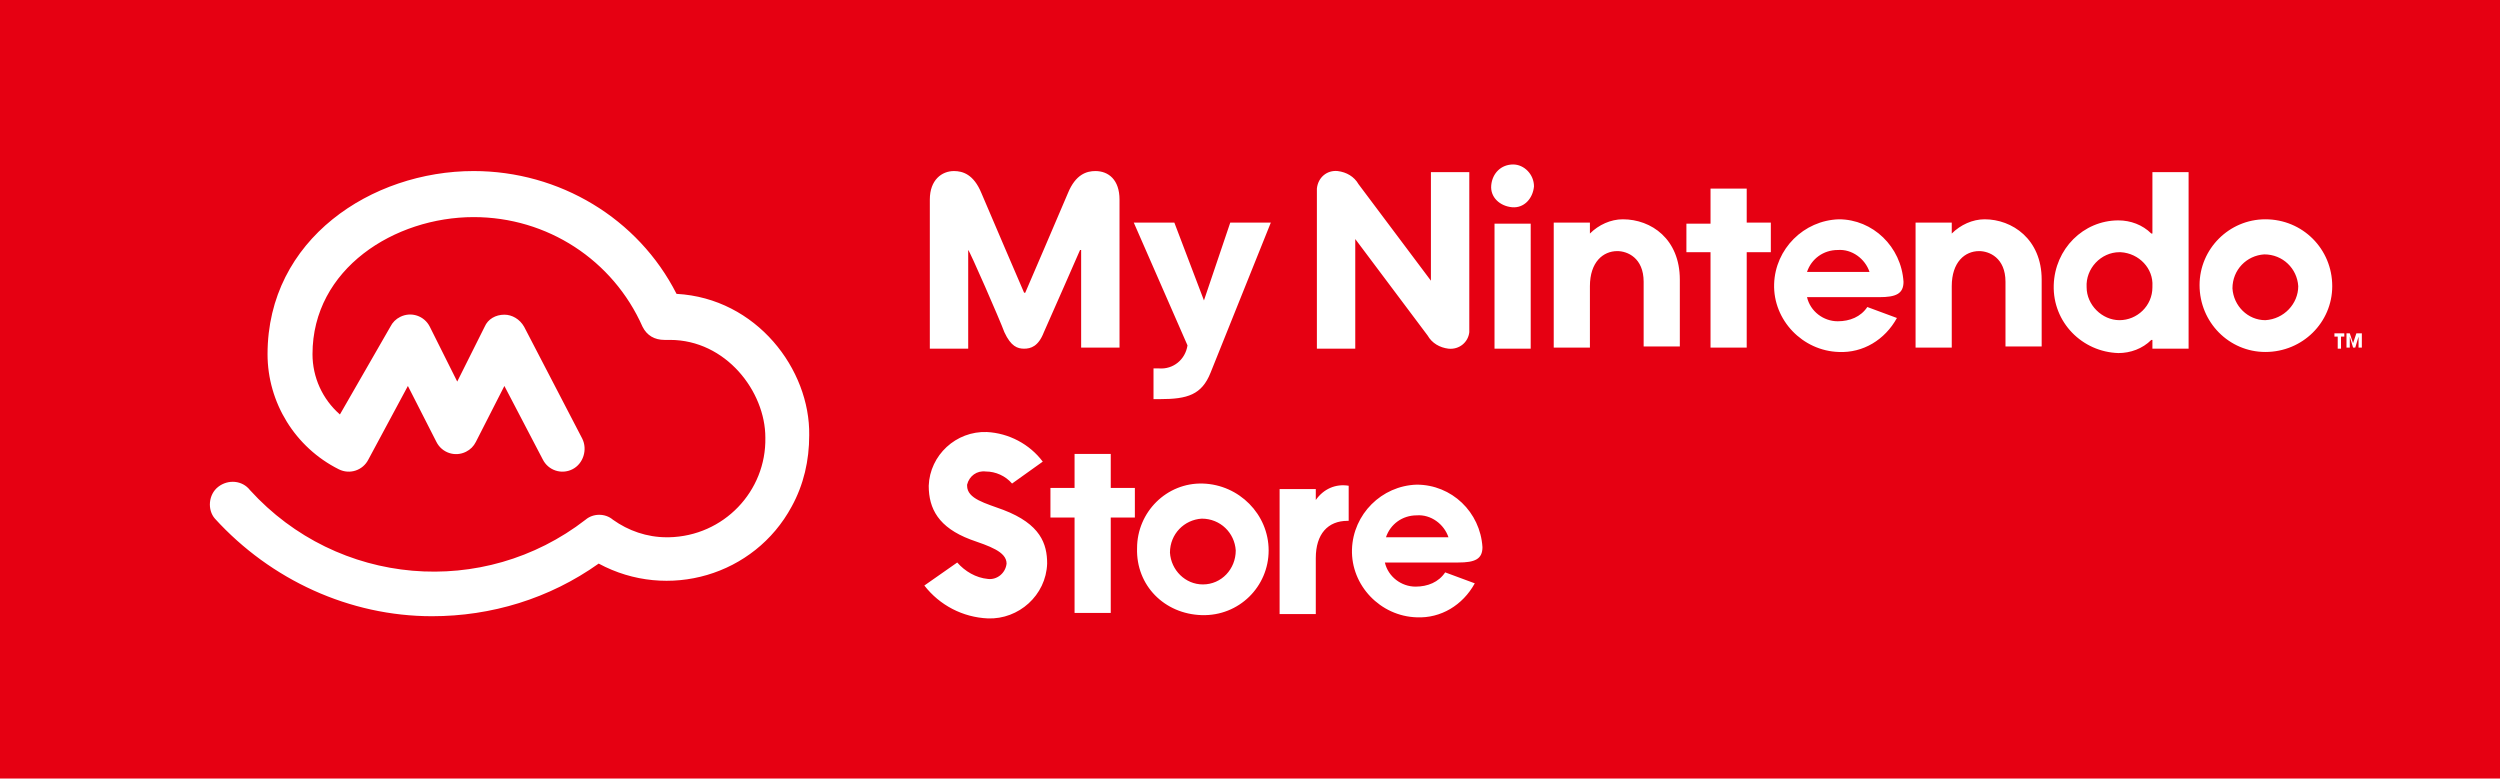 <?xml version="1.0" encoding="utf-8"?>
<!-- Generator: Adobe Illustrator 24.1.2, SVG Export Plug-In . SVG Version: 6.00 Build 0)  -->
<svg version="1.1" id="グループ_4" xmlns="http://www.w3.org/2000/svg" xmlns:xlink="http://www.w3.org/1999/xlink" x="0px"
	 y="0px" viewBox="0 0 228 71" style="enable-background:new 0 0 228 71;" xml:space="preserve">
<style type="text/css">
	.st0{fill:#E60012;}
	.st1{fill-rule:evenodd;clip-rule:evenodd;fill:#FFFFFF;}
</style>
<rect id="長方形_5" x="-37" class="st0" width="265" height="71"/>
<path id="シェイプ_1" class="st1" d="M95.5,51.4c-0.1,2.9-2.6,5.1-5.4,5c-2.3-0.1-4.4-1.2-5.8-3l3-2.1c0.7,0.8,1.7,1.4,2.8,1.5
	c0.8,0.1,1.6-0.5,1.7-1.4c0-1.1-1.6-1.6-3.3-2.2c-2.9-1.1-3.8-2.8-3.8-4.9c0.1-2.8,2.5-5,5.3-4.9c0,0,0,0,0,0c2,0.1,3.9,1.1,5.1,2.7
	l-2.8,2c-0.6-0.7-1.5-1.1-2.4-1.1c-0.8-0.1-1.5,0.4-1.7,1.2c0,0,0,0.1,0,0.1c0,1.2,1.7,1.6,3.3,2.2C94.9,47.8,95.5,49.6,95.5,51.4
	 M135.2,49.9c0,1.1-0.7,1.4-2.2,1.4h-6.7c0.3,1.3,1.5,2.2,2.8,2.2c1.1,0,2.1-0.4,2.7-1.3l2.7,1c-1.1,2-3.1,3.2-5.3,3.1
	c-3.3-0.1-6-2.9-5.9-6.2c0.1-3.2,2.7-5.8,5.9-5.9C132.4,44.2,135,46.7,135.2,49.9 M132.1,49c-0.4-1.2-1.6-2.1-2.9-2
	c-1.3,0-2.4,0.8-2.8,2H132.1z M101.2,41.4H98v3.1h-2.2v2.7H98v8.7h3.3v-8.7h2.2v-2.7h-2.2V41.4z M115.7,50.2c0,3.3-2.7,6-6.1,5.9
	s-6-2.7-5.9-6.1c0-3.3,2.7-6,6-5.9C113,44.2,115.7,46.9,115.7,50.2C115.7,50.2,115.7,50.2,115.7,50.2 M112.7,50.2
	c-0.1-1.6-1.4-2.9-3.1-2.9c-1.6,0.1-2.9,1.4-2.9,3.1c0.1,1.6,1.4,2.9,3,2.9C111.4,53.3,112.7,51.9,112.7,50.2
	C112.7,50.2,112.7,50.2,112.7,50.2 M120,45.6L120,45.6l0-1h-3.3v11.4h3.3v-5.1c0-2.2,1.1-3.4,2.9-3.4h0.1v-3.2
	C121.8,44.1,120.7,44.6,120,45.6 M109.8,27.4l-2.7-7.1h-3.7l4.9,11.2c-0.2,1.3-1.3,2.2-2.6,2.1h-0.5v2.8h0.6c2.5,0,3.8-0.4,4.6-2.4
	c0.2-0.5,5.5-13.7,5.5-13.7h-3.7L109.8,27.4z M123.6,21.8l6.6,8.8c0.4,0.7,1.1,1.1,1.9,1.2c1,0.1,1.8-0.6,1.9-1.5c0-0.1,0-0.2,0-0.3
	V15.7h-3.5v9.9l-6.6-8.8c-0.4-0.7-1.1-1.1-1.9-1.2c-1-0.1-1.8,0.6-1.9,1.6c0,0.1,0,0.2,0,0.3v14.3h3.5V21.8z M88.3,22.8L88.3,22.8
	c0.1,0,2.9,6.4,3.3,7.5c0.6,1.3,1.2,1.5,1.8,1.5s1.3-0.2,1.8-1.5c0.5-1.1,3.3-7.5,3.3-7.5h0.1v8.9h3.5V18.2c0-1.8-1-2.6-2.2-2.6
	c-0.8,0-1.8,0.3-2.5,2c-0.5,1.2-3.9,9.1-3.9,9.1h-0.1c0,0-3.4-7.9-3.9-9.1c-0.7-1.7-1.7-2-2.5-2c-1.1,0-2.2,0.8-2.2,2.6v13.6h3.5
	V22.8L88.3,22.8z M181,20c-1.1,0-2.2,0.5-3,1.3h0v-1h-3.3v11.4h3.3v-5.6c0-2.2,1.2-3.2,2.5-3.2c0.9,0,2.4,0.6,2.4,2.8v5.9h3.3v-6.1
	C186.2,21.8,183.5,20,181,20 M214.9,30.4l-0.3,0.9l-0.3-0.9H214v1.3h0.3l0-1l0.3,1h0.2l0.3-1l0,1h0.3v-1.3H214.9z M212.9,30.7h0.3
	v1.1h0.3v-1.1h0.3v-0.3h-0.9V30.7z M196.3,15.7h3.3v16.1h-3.3v-0.8h-0.1c-0.8,0.8-1.9,1.2-3,1.2c-3.3-0.1-6-2.8-5.9-6.2
	c0.1-3.3,2.7-5.9,5.9-5.9c1.1,0,2.2,0.4,3,1.2h0.1V15.7z M196.3,26.1c0.1-1.6-1.2-3-2.9-3.1c0,0-0.1,0-0.1,0c-1.7,0-3.1,1.5-3,3.2
	c0,1.6,1.4,3,3,3c1.6,0,3-1.3,3-3C196.3,26.1,196.3,26.1,196.3,26.1 M159.2,17.2H156v3.2h-2.2V23h2.2v8.7h3.3V23h2.2v-2.7h-2.2V17.2
	z M173.6,25.7c0,1.1-0.7,1.4-2.2,1.4h-6.6c0.3,1.3,1.5,2.2,2.8,2.2c1.1,0,2.1-0.4,2.7-1.3L173,29c-1.1,2-3.1,3.2-5.3,3.1
	c-3.3-0.1-6-2.9-5.9-6.2c0.1-3.2,2.7-5.8,5.9-5.9C170.8,20,173.4,22.5,173.6,25.7 M170.5,24.8c-0.4-1.2-1.6-2.1-2.9-2
	c-1.3,0-2.4,0.8-2.8,2H170.5L170.5,24.8z M148,20c-1.1,0-2.2,0.5-3,1.3h0v-1h-3.3v11.4h3.3v-5.6c0-2.2,1.2-3.2,2.5-3.2
	c0.9,0,2.4,0.6,2.4,2.8v5.9h3.3v-6.1C153.2,21.8,150.6,20,148,20 M138,15c-1.1,0-1.9,0.8-2,1.9s0.8,1.9,1.9,2s1.9-0.8,2-1.9
	c0,0,0,0,0,0C139.9,15.9,139,15,138,15 M212.7,26.1c0,3.3-2.7,6-6.1,6c-3.3,0-6-2.7-6-6.1c0-3.3,2.7-6,6-6
	C210,20,212.7,22.7,212.7,26.1C212.7,26.1,212.7,26.1,212.7,26.1 M209.6,26.1c-0.1-1.6-1.4-2.9-3.1-2.9c-1.6,0.1-2.9,1.4-2.9,3.1
	c0.1,1.6,1.4,2.9,3,2.9C208.3,29.1,209.6,27.7,209.6,26.1 M136.3,31.8h3.3V20.4h-3.3V31.8z M61.7,26.8C58.2,19.9,51,15.6,43.2,15.6
	c-9.3,0-18.8,6.2-18.8,16.7c0,4.4,2.5,8.5,6.5,10.5c1,0.5,2.2,0.1,2.7-0.9l3.6-6.7l2.6,5.1c0.5,1,1.7,1.4,2.7,0.9
	c0.4-0.2,0.7-0.5,0.9-0.9l2.6-5.1l3.5,6.7c0.5,1,1.7,1.4,2.7,0.9c0,0,0,0,0,0c1-0.5,1.4-1.8,0.9-2.8l-5.3-10.2
	c-0.4-0.7-1.1-1.1-1.8-1.1c-0.8,0-1.5,0.4-1.8,1.1l-2.5,5l-2.5-5c-0.5-1-1.7-1.4-2.7-0.9c-0.4,0.2-0.7,0.5-0.9,0.9L31,37.8
	c-1.6-1.4-2.5-3.4-2.5-5.5c0-7.8,7.5-12.5,14.7-12.5c6.7,0,12.7,3.9,15.4,10c0.4,0.8,1.1,1.2,2,1.2c0.1,0,0.2,0,0.3,0h0.2
	c5.1,0,8.7,4.7,8.7,8.9c0.1,4.9-3.8,9-8.8,9.1c-0.1,0-0.1,0-0.2,0c-1.8,0-3.5-0.6-4.9-1.6c-0.7-0.6-1.8-0.6-2.5,0
	c-9.3,7.2-22.6,6.1-30.6-2.7c-0.7-0.9-2-1-2.9-0.3c0,0,0,0,0,0c-0.9,0.7-1,2.1-0.3,2.9c5.1,5.6,12.3,8.9,19.8,8.9
	c5.4,0,10.7-1.6,15.2-4.8c6.3,3.4,14.2,1.1,17.6-5.2c1.1-2,1.6-4.2,1.6-6.5C73.9,33.7,69,27.2,61.7,26.8"/>
</svg>
